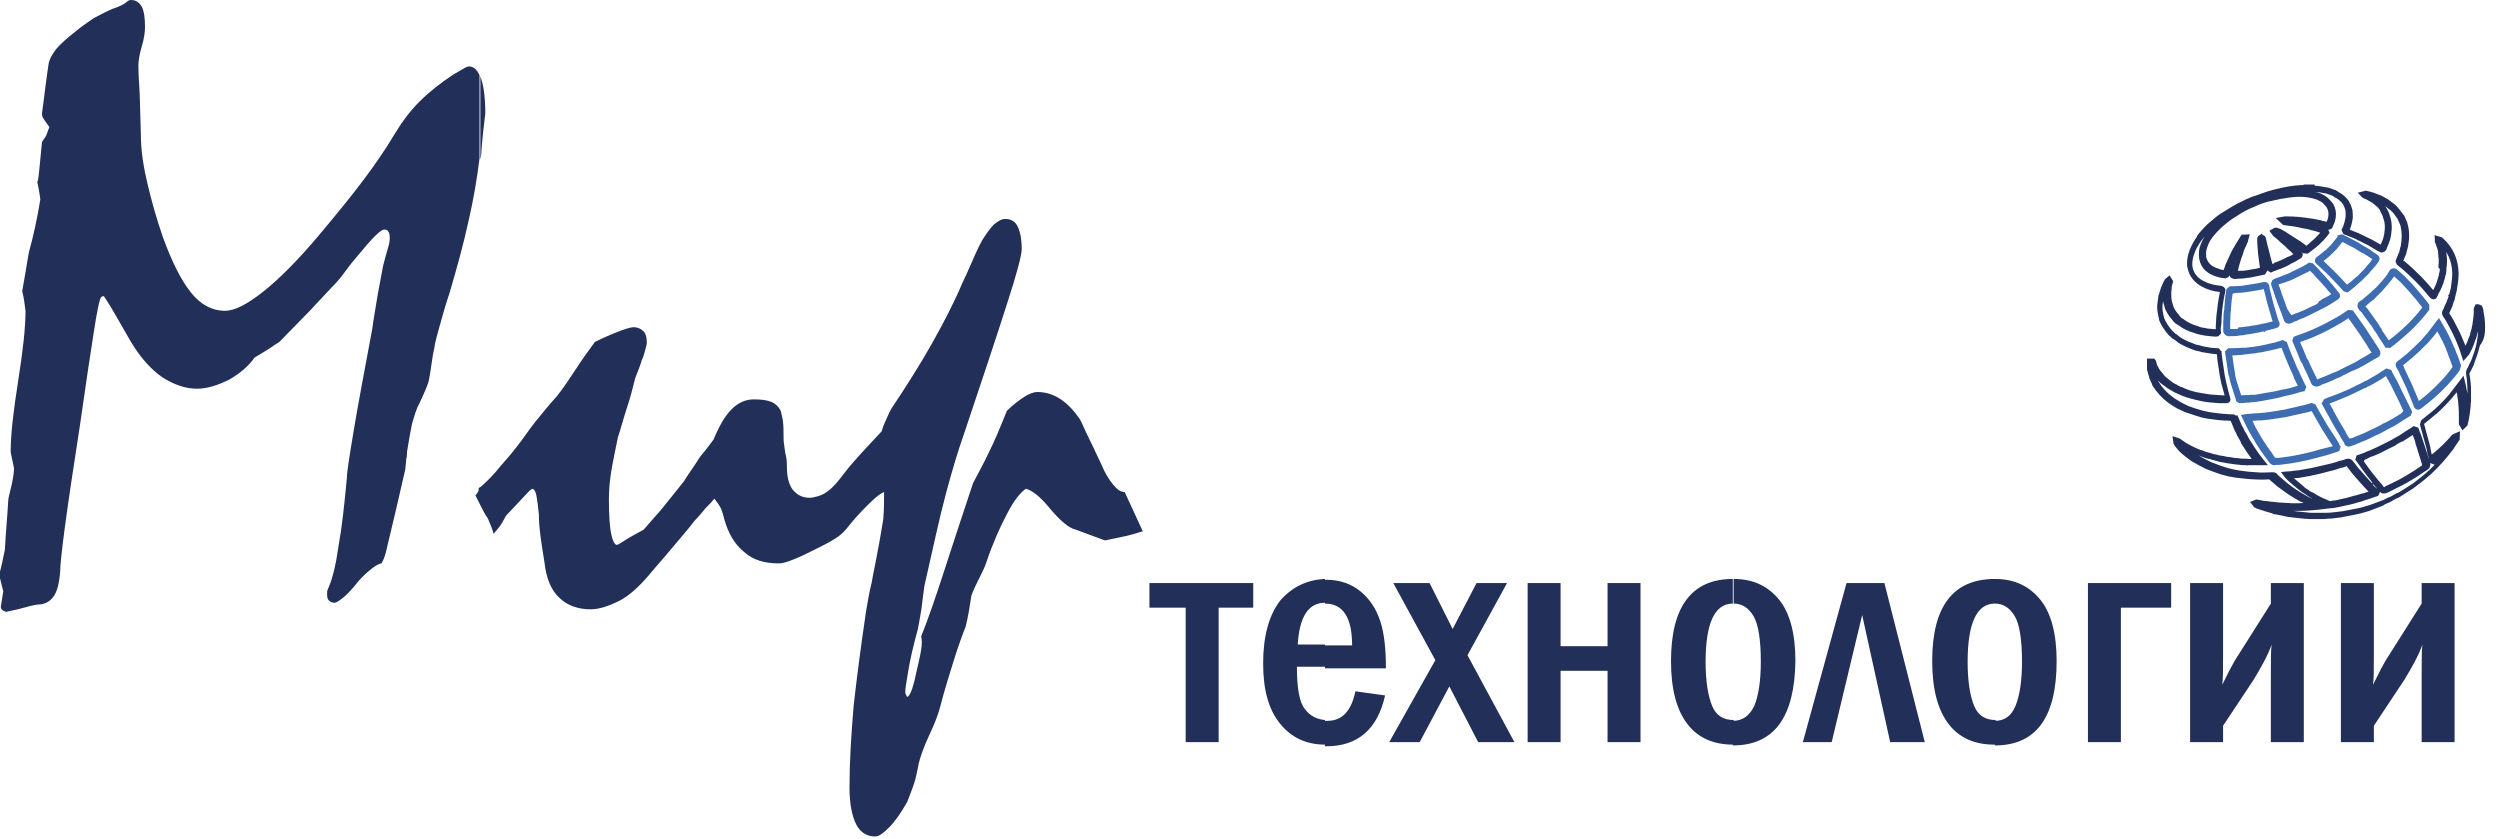 <svg width="149" height="50" viewBox="0 0 149 50" fill="none" xmlns="http://www.w3.org/2000/svg">
<g clip-path="url(#clip0)">
<path d="M118.892 44.428V42.962C119.481 42.962 119.874 42.669 120.119 42.082C120.365 41.496 120.512 40.616 120.512 39.443C120.512 38.123 120.365 37.194 120.07 36.706C119.776 36.217 119.383 35.973 118.892 35.973V34.506C120.021 34.506 120.905 34.897 121.593 35.728C122.231 36.51 122.575 37.732 122.575 39.394C122.575 42.766 121.347 44.428 118.892 44.428ZM129.401 34.751V36.217H126.405V44.233H124.441V34.751H129.401ZM132.495 43.255V44.233H130.53V34.751H132.495V38.856C132.495 39.883 132.495 40.518 132.446 40.811C132.74 40.225 133.035 39.589 133.428 39.003L135.343 35.973V34.751H137.307V44.233H135.343V40.371C135.343 39.345 135.343 38.661 135.392 38.416C135.147 39.101 134.754 39.785 134.312 40.518L132.495 43.255ZM141.482 43.255V44.233H139.517V34.751H141.482V38.856C141.482 39.883 141.482 40.518 141.433 40.811C141.727 40.225 142.022 39.589 142.415 39.003L144.33 35.973V34.751H146.294V44.233H144.33V40.371C144.33 39.345 144.33 38.661 144.379 38.416C144.134 39.101 143.741 39.785 143.299 40.518L141.482 43.255ZM118.892 34.506V35.973C117.811 35.973 117.271 37.146 117.271 39.443C117.271 40.616 117.418 41.496 117.664 42.082C117.909 42.669 118.351 42.913 118.941 42.913V44.379H118.842C117.713 44.379 116.78 43.988 116.141 43.157C115.503 42.327 115.159 41.105 115.159 39.394C115.159 36.168 116.387 34.506 118.892 34.506ZM103.275 44.428V42.962C103.864 42.962 104.257 42.669 104.552 42.082C104.797 41.496 104.945 40.616 104.945 39.443C104.945 38.123 104.797 37.194 104.503 36.706C104.208 36.217 103.815 35.973 103.324 35.973V34.506C104.453 34.506 105.337 34.897 106.025 35.728C106.663 36.51 107.007 37.732 107.007 39.394C106.958 42.766 105.73 44.428 103.275 44.428ZM107.449 44.233L110.052 34.751H112.311L114.717 44.233H112.655L110.985 36.657L109.168 44.233H107.449ZM103.275 34.506V35.973C102.194 35.973 101.654 37.146 101.654 39.443C101.654 40.616 101.802 41.496 102.047 42.082C102.293 42.669 102.735 42.913 103.324 42.913V44.379H103.275C102.145 44.379 101.212 43.988 100.574 43.157C99.935 42.327 99.592 41.105 99.592 39.394C99.592 36.168 100.819 34.506 103.275 34.506ZM78.966 44.428V42.962H79.113C79.997 42.962 80.537 42.375 80.783 41.202L82.551 41.447C82.109 43.451 80.93 44.477 79.064 44.477H78.966V44.428ZM78.966 39.785V38.465H80.586C80.586 36.803 80.046 35.973 78.966 35.973V34.555H79.064C79.85 34.555 80.537 34.8 81.078 35.239C81.618 35.679 82.011 36.266 82.256 36.999C82.502 37.732 82.6 38.661 82.6 39.834H78.966V39.785ZM83.042 34.751H85.203L86.578 37.488L88.002 34.751H89.819L87.462 39.052L90.261 44.233H88.1L86.381 40.909L84.613 44.233H82.796L85.546 39.345L83.042 34.751ZM91.047 44.233V34.751H93.011V38.514H95.81V34.751H97.775V44.233H95.81V39.98H93.011V44.233H91.047ZM28.629 4.545C28.629 4.594 28.678 4.643 28.678 4.692C28.825 5.132 28.924 5.816 28.924 6.745C28.825 7.576 28.727 8.407 28.678 9.238C28.678 9.335 28.629 9.433 28.629 9.531V4.545ZM78.966 34.506V35.924C77.984 35.924 77.444 36.755 77.345 38.416H78.966V39.736H77.296C77.296 41.007 77.443 41.887 77.787 42.278C78.082 42.669 78.475 42.864 78.966 42.913V44.379C77.836 44.379 76.952 43.939 76.314 43.157C75.626 42.327 75.283 41.154 75.283 39.541C75.283 37.928 75.626 36.657 76.314 35.777C77.001 34.995 77.885 34.555 78.966 34.506ZM28.629 30.108V29.032C28.924 28.788 29.218 28.495 29.562 28.104C29.906 27.664 30.348 27.224 30.79 26.637C31.183 26.149 31.526 25.611 31.919 25.122C32.312 24.633 32.754 24.096 33.196 23.607C33.589 23.118 33.933 22.581 34.326 21.994C34.669 21.456 35.062 20.919 35.455 20.381C36.143 20.039 36.634 19.844 37.027 19.697C37.419 19.55 37.665 19.502 37.763 19.502C38.009 19.502 38.205 19.599 38.353 19.746C38.5 19.892 38.549 20.137 38.549 20.43C38.549 20.528 38.5 20.674 38.451 20.87C38.402 21.066 38.353 21.261 38.254 21.456C38.156 21.799 38.009 22.141 37.861 22.532C37.714 23.118 37.567 23.705 37.37 24.291C37.174 24.878 37.027 25.464 36.83 26.051C36.683 26.784 36.535 27.468 36.437 28.055C36.339 28.641 36.29 29.228 36.29 29.765C36.29 30.694 36.339 31.427 36.437 31.867C36.535 32.307 36.683 32.551 36.83 32.454C37.027 32.356 37.223 32.209 37.469 32.063C37.714 31.916 38.009 31.769 38.353 31.574C38.647 31.232 38.991 30.841 39.384 30.401C39.777 29.912 40.219 29.374 40.759 28.69C41.054 28.201 41.397 27.762 41.692 27.273C41.79 27.126 41.938 26.98 42.085 26.784C42.232 26.588 42.38 26.393 42.527 26.198C42.871 25.367 43.214 24.78 43.607 24.389C44 23.998 44.442 23.802 44.933 23.802C45.375 23.802 45.719 23.851 45.965 23.949C46.21 24.047 46.407 24.242 46.505 24.438C46.554 24.536 46.603 24.78 46.652 25.024C46.701 25.318 46.701 25.709 46.701 26.149C46.701 26.344 46.75 26.588 46.799 26.98C46.898 27.322 46.898 27.615 46.898 27.762C46.898 28.397 46.996 28.837 47.241 29.179C47.487 29.472 47.782 29.668 48.273 29.668C48.42 29.668 48.567 29.619 48.764 29.57C49.599 29.326 50.09 28.446 50.63 27.81C51.17 27.175 51.809 26.491 52.545 25.709C52.594 25.562 52.643 25.367 52.742 25.171C52.84 24.976 52.938 24.682 53.134 24.34C54.018 23.02 54.853 21.701 55.541 20.479C56.228 19.257 56.867 18.035 57.358 16.862C57.505 16.569 57.653 16.227 57.849 15.787C58.045 15.347 58.242 14.858 58.536 14.321C58.782 13.93 59.028 13.588 59.224 13.392C59.469 13.197 59.666 13.05 59.911 13.05C60.255 13.05 60.501 13.197 60.648 13.49C60.795 13.783 60.894 14.223 60.894 14.858C60.894 15.2 60.599 16.325 60.01 18.133C59.42 19.99 58.536 22.63 57.407 26.002C57.112 26.833 56.769 27.957 56.376 29.423C55.983 30.89 55.59 32.747 55.099 34.897C55.05 35.239 55.001 35.582 54.952 36.022C54.902 36.461 54.804 36.95 54.706 37.488C54.411 38.563 54.215 39.443 54.117 40.078C54.018 40.714 53.92 41.154 53.969 41.349L54.068 41.544C54.166 41.496 54.264 41.349 54.362 41.056C54.46 40.763 54.559 40.371 54.657 39.883C54.755 39.443 54.853 39.052 54.902 38.71C54.952 38.416 54.952 38.123 54.902 37.928C55.295 36.95 55.737 35.679 56.228 34.164C56.719 32.649 57.309 30.841 57.996 28.788C58.242 28.299 58.586 27.713 58.929 26.98C59.273 26.295 59.617 25.464 60.01 24.487C60.403 24.096 60.746 23.851 61.041 23.656C61.336 23.46 61.63 23.363 61.827 23.363C62.318 23.363 62.76 23.509 63.153 23.754C63.546 23.998 63.938 24.389 64.282 24.878C64.38 24.976 64.528 25.318 64.724 25.758C64.97 26.246 65.264 26.882 65.657 27.713C65.854 28.201 66.099 28.592 66.345 28.886C66.59 29.179 66.787 29.326 67.032 29.326L68.113 31.672C68.014 31.672 67.818 31.769 67.425 31.867C67.081 31.965 66.541 32.063 65.854 32.209L64.135 31.574C63.693 31.476 63.202 31.036 62.612 30.352C62.023 29.619 61.532 29.228 61.139 29.13C60.795 29.374 60.403 29.863 60.01 30.645C59.617 31.378 59.175 32.356 58.782 33.529C58.684 33.822 58.536 34.115 58.389 34.409C58.242 34.702 58.045 35.093 57.898 35.484C57.8 36.119 57.702 36.755 57.554 37.341C57.358 37.83 57.112 38.514 56.867 39.296C56.621 40.078 56.327 41.007 56.032 42.131C55.934 42.522 55.737 43.06 55.393 43.793C55.05 44.526 54.853 45.112 54.755 45.503C54.706 45.748 54.657 46.041 54.559 46.432C54.46 46.823 54.264 47.263 54.068 47.801C53.675 48.485 53.331 48.974 52.987 49.316C52.643 49.658 52.398 49.853 52.152 49.853C51.661 49.853 51.268 49.609 51.023 49.12C50.777 48.632 50.63 47.898 50.63 46.921C50.63 45.455 50.728 43.842 50.875 42.082C51.072 40.323 51.317 38.465 51.612 36.461C51.71 35.875 51.809 35.288 51.956 34.702C52.054 34.115 52.201 33.48 52.3 32.893C52.447 32.16 52.545 31.525 52.643 30.938C52.692 30.352 52.692 29.814 52.692 29.326C52.545 29.374 52.251 29.57 51.858 29.961C49.746 32.014 51.023 31.574 47.88 33.089C47.241 33.382 46.75 33.578 46.407 33.578C45.572 33.578 44.884 33.382 44.344 32.893C43.804 32.454 43.411 31.818 43.165 30.938C43.116 30.743 43.067 30.547 42.969 30.303C42.871 30.108 42.723 29.912 42.576 29.716C42.429 29.912 42.232 30.108 42.036 30.303C41.839 30.547 41.643 30.792 41.397 31.036C40.955 31.623 40.464 32.16 40.022 32.698C39.58 33.236 39.089 33.773 38.647 34.311C38.058 34.995 37.469 35.533 36.879 35.826C36.29 36.119 35.701 36.315 35.21 36.315C34.424 36.315 33.785 36.07 33.343 35.63C32.852 35.191 32.558 34.458 32.459 33.578C32.312 32.698 32.214 32.014 32.165 31.525C32.116 31.036 32.116 30.743 32.116 30.645C32.067 30.156 32.017 29.765 31.968 29.521C31.919 29.277 31.821 29.13 31.723 29.13L31.576 29.228L30.151 30.743C30.102 30.841 30.004 31.036 29.906 31.183C29.808 31.378 29.611 31.574 29.415 31.818C29.366 31.574 29.218 31.232 29.071 30.89C28.924 30.694 28.776 30.401 28.629 30.108ZM70.666 44.233V36.217H68.506V34.751H74.693V36.217H72.631V44.233H70.666ZM2.405 11.877C2.356 11.535 2.306 11.193 2.208 10.802C2.208 10.948 2.257 10.85 2.306 10.459C2.356 10.068 2.405 9.384 2.503 8.456C2.65 8.26 2.748 8.113 2.798 7.967C2.847 7.82 2.896 7.674 2.945 7.576C2.798 7.38 2.699 7.234 2.601 7.087C2.503 6.94 2.503 6.843 2.503 6.745C2.65 5.718 2.748 4.741 2.896 3.812C2.945 3.519 3.092 3.275 3.338 2.933C3.632 2.59 4.025 2.248 4.467 1.906C4.86 1.564 5.253 1.32 5.597 1.075C5.99 0.88 6.333 0.684 6.677 0.538C7.119 0.391 7.414 0.244 7.512 0.147C7.61 0.049 7.708 0 7.807 0C8.101 0 8.298 0.147 8.445 0.391C8.592 0.684 8.642 1.075 8.642 1.613C8.642 1.906 8.592 2.297 8.445 2.786C8.298 3.275 8.249 3.666 8.249 3.91C8.249 4.008 8.249 4.399 8.298 5.083C8.347 5.767 8.347 6.745 8.396 8.016C8.396 8.944 8.543 9.922 8.789 10.948C9.034 11.975 9.329 13.05 9.722 14.174C10.262 15.64 10.802 16.715 11.392 17.449C11.981 18.182 12.668 18.524 13.405 18.524C13.994 18.524 14.731 18.133 15.664 17.4C16.597 16.667 17.727 15.543 19.004 14.027C19.986 12.854 20.87 11.779 21.606 10.802C22.343 9.824 22.981 8.895 23.473 8.065C23.915 7.331 24.406 6.647 24.995 6.061C25.584 5.474 26.272 4.936 27.008 4.448C27.254 4.301 27.45 4.203 27.598 4.106C27.745 4.008 27.892 3.959 27.941 3.959C28.236 3.959 28.433 4.154 28.58 4.497V9.433C28.433 10.606 28.236 11.828 27.941 13.099C27.647 14.467 27.254 15.885 26.812 17.4C26.566 18.133 26.37 18.817 26.223 19.355C26.075 19.892 25.928 20.381 25.879 20.772C25.83 20.968 25.781 21.261 25.732 21.603C25.682 21.945 25.633 22.336 25.535 22.776C25.388 23.216 25.191 23.607 24.995 24.047C24.798 24.389 24.7 24.78 24.553 25.269C24.455 25.758 24.357 26.295 24.258 26.931C24.258 27.028 24.258 27.224 24.209 27.37C24.209 27.566 24.16 27.762 24.16 27.957C23.767 29.668 23.374 31.378 22.981 32.991C22.932 33.138 22.883 33.333 22.736 33.578C22.49 33.627 22.294 33.773 21.999 34.018C21.705 34.262 21.41 34.555 21.115 34.946C20.821 35.288 20.575 35.533 20.379 35.679C20.182 35.826 20.035 35.924 19.937 35.924C19.789 35.924 19.691 35.875 19.593 35.777C19.495 35.679 19.495 35.533 19.495 35.337C19.495 35.191 19.544 35.093 19.593 34.995C19.838 34.409 20.035 33.578 20.182 32.502C20.379 31.427 20.526 30.059 20.673 28.495C20.673 28.152 20.821 27.224 21.066 25.758C21.312 24.242 21.705 22.19 22.196 19.55C22.245 19.11 22.343 18.622 22.441 17.986C22.539 17.351 22.687 16.667 22.834 15.836C22.932 15.445 23.03 15.103 23.129 14.761C23.227 14.467 23.227 14.272 23.227 14.125C23.227 13.93 23.178 13.832 23.129 13.783C23.08 13.685 22.981 13.685 22.883 13.685C22.785 13.685 22.588 13.832 22.343 14.076C22.097 14.321 21.754 14.712 21.312 15.249C21.066 15.543 20.821 15.836 20.575 16.178C20.329 16.52 20.084 16.813 19.789 17.107C19.347 17.595 18.905 18.035 18.512 18.475L16.646 20.381C16.499 20.479 16.253 20.626 16.057 20.772C15.812 20.919 15.517 21.114 15.173 21.31C14.829 21.799 14.338 22.238 13.651 22.63C12.963 22.972 12.325 23.167 11.735 23.167C11.048 23.167 10.36 22.923 9.673 22.483C9.034 22.043 8.396 21.359 7.807 20.381C7.561 19.941 7.266 19.453 7.021 19.013C6.775 18.573 6.481 18.084 6.186 17.644L6.039 17.693C5.941 17.791 5.793 18.475 5.597 19.746C5.4 21.017 5.106 22.923 4.762 25.367C4.369 27.908 4.074 29.863 3.878 31.329C3.682 32.796 3.583 33.724 3.583 34.115C3.534 34.702 3.436 35.142 3.24 35.484C3.043 35.777 2.798 35.973 2.405 36.022C2.208 36.022 1.963 36.07 1.619 36.168C1.275 36.266 0.882 36.364 0.391 36.461C0.293 36.461 0.244 36.413 0.146 36.364C0.097 36.315 0.047 36.266 0.047 36.168L0.195 35.239L-0.051 34.262C0.097 33.724 0.195 33.236 0.293 32.747C0.342 31.72 0.44 30.792 0.489 29.863C0.489 29.668 0.588 29.374 0.686 28.934C0.784 28.495 0.833 28.152 0.833 27.957C0.833 27.859 0.784 27.664 0.735 27.419C0.686 27.175 0.637 27.028 0.637 26.882C0.637 25.953 0.784 24.585 1.079 22.727C1.373 20.87 1.521 19.502 1.521 18.524C1.472 18.133 1.422 17.742 1.324 17.351C1.422 16.764 1.57 15.982 1.717 15.054C1.963 14.174 2.208 13.099 2.405 11.877ZM28.629 29.032V30.108L28.334 29.521C28.383 29.472 28.433 29.423 28.482 29.326C28.531 29.277 28.531 29.179 28.531 29.081L28.629 29.032Z" fill="#223059"/>
<g clip-path="url(#clip1)">
<path d="M133.558 24.032C133.657 24.015 133.772 24.015 133.888 23.999H133.937H133.97H133.986C134.069 23.999 134.151 23.983 134.217 23.967H134.332L134.464 23.951C134.711 23.918 134.974 23.869 135.221 23.821C135.518 23.772 135.814 23.707 136.11 23.626L136.16 23.61H136.176L136.226 23.594C136.489 23.545 136.736 23.481 136.999 23.399C137.082 23.367 137.164 23.351 137.23 23.335L137.345 23.319L137.394 23.221L137.46 23.059L137.411 22.978C137.312 22.767 137.213 22.573 137.115 22.362C137.065 22.216 136.999 22.07 136.917 21.941C136.802 21.649 136.67 21.374 136.555 21.082C136.472 20.871 136.39 20.677 136.324 20.466L136.291 20.385L136.226 20.352L136.061 20.271L135.979 20.288C135.847 20.336 135.699 20.369 135.567 20.417C135.271 20.482 134.974 20.547 134.678 20.612C134.563 20.628 134.431 20.644 134.283 20.677C134.135 20.677 133.986 20.709 133.855 20.725H133.805H133.723H133.608L133.476 20.741H133.41C133.229 20.741 133.048 20.758 132.867 20.758H132.785L132.735 20.823L132.604 20.952L132.62 21.049L132.636 21.147C132.686 21.438 132.719 21.73 132.768 22.038C132.785 22.135 132.785 22.297 132.867 22.476C132.9 22.703 132.966 22.913 133.032 23.108C133.097 23.335 133.18 23.545 133.246 23.772C133.246 23.821 133.262 23.886 133.311 23.934C133.377 23.999 133.46 24.032 133.525 24.015L133.558 24.032ZM133.163 21.973C133.114 21.714 133.081 21.455 133.048 21.179C133.18 21.179 133.311 21.179 133.443 21.163H133.509L133.641 21.147L133.756 21.131L133.838 21.114H133.888H133.904C134.052 21.098 134.184 21.066 134.316 21.066H134.349H134.365C134.48 21.033 134.596 21.017 134.727 21.001H134.744H134.76C135.057 20.936 135.369 20.871 135.666 20.806H135.682C135.781 20.774 135.88 20.741 135.979 20.725C136.044 20.887 136.11 21.066 136.176 21.228C136.291 21.52 136.423 21.811 136.538 22.087C136.604 22.216 136.67 22.362 136.719 22.492V22.508V22.524C136.802 22.686 136.868 22.832 136.95 22.994C136.933 22.994 136.901 23.011 136.884 23.011C136.637 23.092 136.39 23.156 136.143 23.205H136.127H136.11L136.077 23.221H136.028H136.011C135.732 23.302 135.435 23.351 135.139 23.399C134.892 23.448 134.645 23.481 134.398 23.529H134.332H134.2H134.184H134.168H134.151C134.085 23.545 134.019 23.545 133.97 23.545H133.937H133.921H133.904H133.855H133.822C133.74 23.545 133.657 23.562 133.575 23.562C133.509 23.351 133.443 23.156 133.377 22.946C133.311 22.735 133.246 22.541 133.213 22.346V22.314L133.229 22.33C133.196 22.265 133.196 22.135 133.163 21.973Z" fill="#3D6CB0"/>
<path d="M132.835 20.044C132.901 20.044 132.95 20.044 133.016 20.028H133.033L133.082 20.044L133.131 20.028H133.148H133.197C133.263 20.028 133.362 20.028 133.461 19.996C133.625 19.996 133.773 19.963 133.922 19.931C134.07 19.915 134.201 19.898 134.35 19.866C134.531 19.834 134.712 19.801 134.876 19.753H134.893L134.975 19.785L135.025 19.72C135.239 19.672 135.436 19.607 135.601 19.574L135.766 19.509C135.831 19.461 135.881 19.363 135.864 19.299C135.864 19.234 135.848 19.185 135.815 19.137C135.798 19.137 135.798 19.072 135.749 18.958C135.7 18.796 135.65 18.634 135.601 18.456C135.568 18.342 135.535 18.229 135.502 18.116C135.42 17.808 135.354 17.516 135.272 17.208L135.255 17.078C135.255 17.03 135.239 16.981 135.206 16.932C135.173 16.868 135.058 16.803 134.975 16.803L134.86 16.819L134.712 16.851C134.63 16.868 134.547 16.884 134.465 16.9C134.185 16.949 133.905 16.981 133.642 17.03L133.477 17.046C133.312 17.046 133.148 17.062 132.983 17.062H132.901L132.835 17.111L132.703 17.224L132.687 17.305C132.637 17.564 132.605 17.84 132.588 18.116V18.197L132.572 18.278V18.294V18.407C132.539 18.537 132.522 18.667 132.522 18.796C132.522 18.861 132.522 18.926 132.522 18.991C132.506 19.072 132.506 19.153 132.506 19.234V19.412V19.59C132.506 19.704 132.489 19.769 132.555 19.882L132.67 19.996L132.835 20.044ZM133.494 17.451L133.691 17.435H133.708C133.987 17.386 134.267 17.354 134.547 17.305C134.646 17.289 134.728 17.273 134.811 17.256H134.827H134.844L134.926 17.224V17.256C135.008 17.564 135.074 17.872 135.156 18.164C135.189 18.278 135.222 18.391 135.255 18.505C135.305 18.667 135.354 18.845 135.403 19.007V19.039L135.42 19.056L135.436 19.104C135.436 19.12 135.436 19.137 135.453 19.153C135.255 19.201 135.074 19.266 134.909 19.282L134.844 19.299H134.811C134.646 19.347 134.481 19.38 134.317 19.396H134.3H134.284C134.169 19.428 134.037 19.445 133.905 19.461H133.889H133.872C133.724 19.493 133.576 19.509 133.444 19.509H133.411L133.378 19.59C133.345 19.607 133.28 19.607 133.197 19.607H133.181H133.164H133.098H133.049H132.967H132.95C132.934 19.607 132.934 19.607 132.917 19.607V19.59V19.412V19.234C132.917 19.153 132.917 19.088 132.934 19.007V18.991V18.974V18.796C132.934 18.683 132.95 18.586 132.967 18.488V18.472V18.456V18.326L132.983 18.245V18.164C133 17.937 133.033 17.71 133.065 17.5C133.23 17.451 133.362 17.451 133.494 17.451Z" fill="#3D6CB0"/>
<path d="M141.05 21.682C141.198 21.601 141.346 21.503 141.511 21.406L141.61 21.358C141.659 21.325 141.725 21.309 141.791 21.244C141.84 21.195 141.873 21.131 141.873 21.05C141.873 20.92 141.807 20.839 141.774 20.774L141.675 20.628L141.659 20.596C141.626 20.531 141.593 20.482 141.544 20.434C141.494 20.337 141.445 20.256 141.379 20.174C141.033 19.623 140.671 19.105 140.292 18.586L140.243 18.505L140.144 18.489L139.947 18.473L139.881 18.521C139.749 18.602 139.617 18.7 139.486 18.781C139.206 18.959 138.893 19.105 138.58 19.283C138.449 19.348 138.317 19.413 138.185 19.477C138.037 19.542 137.905 19.607 137.757 19.672C137.609 19.737 137.461 19.785 137.313 19.85C137.148 19.915 137 19.964 136.852 20.012L136.703 20.077L136.621 20.272L136.654 20.401C136.786 20.726 136.934 21.033 137.049 21.358C137.082 21.439 137.115 21.552 137.214 21.666C137.28 21.828 137.345 21.974 137.411 22.103C137.51 22.314 137.609 22.508 137.691 22.719L137.757 22.865C137.79 22.913 137.806 22.962 137.889 22.994L138.037 23.043C138.169 23.043 138.218 22.994 138.333 22.962L138.35 22.946L138.366 22.93C138.646 22.832 138.942 22.719 139.222 22.573C139.371 22.524 139.519 22.46 139.667 22.362C139.815 22.298 139.947 22.233 140.095 22.152L140.128 22.136C140.441 22.022 140.753 21.86 141.05 21.682ZM140.819 21.325C140.539 21.503 140.243 21.666 139.93 21.811H139.914L139.881 21.828C139.766 21.892 139.634 21.957 139.502 22.022H139.486L139.469 22.038C139.354 22.103 139.222 22.168 139.074 22.217H139.058C138.778 22.346 138.498 22.46 138.202 22.573L138.169 22.589L138.152 22.606C138.136 22.606 138.119 22.622 138.119 22.622C138.119 22.606 138.103 22.589 138.086 22.573C137.988 22.362 137.889 22.152 137.79 21.957C137.724 21.811 137.642 21.666 137.592 21.52L137.576 21.471L137.543 21.439C137.51 21.406 137.477 21.341 137.444 21.244C137.329 20.936 137.197 20.661 137.082 20.385C137.214 20.337 137.329 20.288 137.461 20.256C137.609 20.191 137.757 20.142 137.905 20.077C138.053 20.012 138.202 19.948 138.333 19.883C138.465 19.818 138.597 19.753 138.728 19.688C139.025 19.526 139.338 19.364 139.65 19.17C139.749 19.105 139.864 19.04 139.963 18.959C140.309 19.445 140.655 19.931 140.967 20.418V20.434L140.984 20.45C141.033 20.515 141.083 20.58 141.099 20.628L141.116 20.661L141.132 20.693L141.231 20.839L141.247 20.871L141.264 20.888C141.297 20.936 141.33 20.985 141.346 21.017C141.313 21.033 141.264 21.05 141.198 21.098C141.132 21.147 140.984 21.228 140.819 21.325Z" fill="#3D6CB0"/>
<path d="M138.102 15.766C138.316 15.96 138.53 16.155 138.728 16.349C139.041 16.657 139.337 16.981 139.634 17.305L139.666 17.354L139.716 17.37L139.913 17.435L139.996 17.37C140.177 17.224 140.374 17.079 140.555 16.9C140.704 16.787 140.819 16.673 140.934 16.544L141 16.479C141.132 16.366 141.247 16.236 141.346 16.106C141.494 15.96 141.609 15.814 141.724 15.652C141.757 15.588 141.807 15.555 141.823 15.425C141.823 15.328 141.774 15.263 141.741 15.231L141.642 15.15C141.56 15.101 141.494 15.053 141.412 15.004L141.329 14.939C141.214 14.842 141.082 14.777 140.967 14.712C140.687 14.534 140.407 14.372 140.111 14.226C139.963 14.145 139.815 14.08 139.666 13.999L139.584 13.967L139.502 13.983L139.387 14.015L139.304 14.032L139.321 14.097C139.238 14.226 139.107 14.372 138.991 14.518L138.975 14.55C138.86 14.664 138.744 14.777 138.629 14.891L138.563 14.939C138.415 15.053 138.284 15.166 138.135 15.28C138.102 15.312 138.069 15.312 138.004 15.393L137.971 15.539C137.971 15.636 138.02 15.685 138.037 15.701L138.102 15.766ZM138.843 15.263L138.909 15.199C139.024 15.085 139.14 14.972 139.255 14.858L139.304 14.81V14.793C139.387 14.68 139.502 14.566 139.601 14.421C139.716 14.469 139.831 14.534 139.946 14.599C140.226 14.729 140.506 14.891 140.77 15.069H140.786H140.802C140.918 15.134 141.016 15.199 141.115 15.263L141.214 15.328C141.28 15.377 141.346 15.409 141.395 15.442C141.296 15.588 141.198 15.717 141.082 15.831L141.066 15.847V15.863C140.967 15.976 140.868 16.09 140.77 16.187L140.704 16.252C140.605 16.366 140.49 16.479 140.358 16.576L140.341 16.592L140.309 16.609C140.193 16.738 140.045 16.852 139.88 16.965C139.601 16.657 139.321 16.366 139.024 16.074C138.843 15.896 138.662 15.733 138.481 15.555C138.613 15.458 138.728 15.361 138.843 15.263Z" fill="#3D6CB0"/>
<path d="M135.683 17.903C135.765 18.13 135.847 18.357 135.946 18.6V18.616L135.963 18.633C135.996 18.73 136.029 18.843 136.078 18.957L136.127 19.103C136.144 19.151 136.177 19.2 136.243 19.248L136.407 19.297C136.539 19.281 136.588 19.248 136.687 19.2L136.704 19.184C136.802 19.151 136.918 19.119 137.016 19.054C137.329 18.941 137.642 18.795 137.938 18.633C138.054 18.568 138.202 18.519 138.35 18.422C138.465 18.39 138.547 18.325 138.613 18.292C138.679 18.26 138.745 18.227 138.811 18.179C138.943 18.098 139.091 18.017 139.222 17.919L139.305 17.871L139.404 17.79C139.436 17.757 139.469 17.692 139.469 17.628C139.453 17.498 139.42 17.482 139.387 17.433L139.288 17.32C139.255 17.255 139.206 17.19 139.14 17.142L139.124 17.109C139.041 17.012 138.959 16.898 138.86 16.801L138.745 16.672C138.646 16.542 138.531 16.412 138.416 16.299L138.35 16.234C138.251 16.104 138.136 15.975 138.004 15.861L137.988 15.845L137.856 15.699L137.79 15.683L137.609 15.65L137.543 15.699C137.461 15.748 137.379 15.812 137.28 15.861L136.391 16.299C136.111 16.396 135.864 16.526 135.617 16.59L135.436 16.688L135.354 16.898L135.386 17.06C135.502 17.32 135.568 17.611 135.683 17.903ZM136.572 16.688L137.494 16.234H137.51C137.56 16.201 137.625 16.169 137.675 16.137L137.691 16.153L137.708 16.169L137.724 16.185C137.84 16.282 137.938 16.396 138.037 16.526L138.103 16.59C138.218 16.704 138.317 16.817 138.416 16.931L138.531 17.06C138.613 17.142 138.696 17.239 138.761 17.336L138.794 17.368L138.811 17.385L138.926 17.514L138.943 17.53C138.827 17.611 138.696 17.676 138.564 17.757H138.547H138.531L138.383 17.838L138.366 17.855L138.35 17.871C138.268 17.936 138.218 17.968 138.185 17.968L138.169 18.049L138.136 18.081C138.037 18.163 137.905 18.211 137.757 18.276C137.477 18.422 137.181 18.552 136.885 18.665H136.868H136.852C136.769 18.714 136.671 18.746 136.555 18.778L136.325 18.422C136.243 18.195 136.16 17.968 136.078 17.741C135.979 17.498 135.913 17.223 135.798 16.947C136.078 16.882 136.325 16.769 136.572 16.688Z" fill="#3D6CB0"/>
<path d="M141.197 17.516L141.181 17.532C141.049 17.645 140.917 17.743 140.786 17.872L140.72 17.905L140.572 18.018C140.539 18.067 140.506 18.132 140.506 18.213V18.245V18.261C140.522 18.375 140.588 18.439 140.621 18.488L140.736 18.602L140.769 18.634L140.786 18.666C141 18.958 141.197 19.234 141.411 19.525C141.461 19.59 141.494 19.704 141.609 19.817L141.625 19.85L141.675 19.931C141.823 20.206 142.004 20.417 142.119 20.628L142.169 20.725H142.284L142.449 20.741L142.514 20.692C142.663 20.579 142.794 20.465 142.942 20.352C143.617 19.801 144.227 19.201 144.753 18.504L144.786 18.456V18.391V18.164L144.753 18.115C144.49 17.759 144.194 17.418 143.897 17.078C143.733 16.884 143.535 16.705 143.387 16.543C143.255 16.397 143.124 16.3 143.025 16.203L142.877 16.073C142.827 16.041 142.778 15.992 142.663 15.992C142.547 15.992 142.465 16.073 142.432 16.106L142.333 16.268L142.3 16.316V16.332C142.103 16.608 141.872 16.867 141.625 17.127C141.477 17.256 141.346 17.386 141.197 17.516ZM141.922 17.402C142.185 17.11 142.432 16.835 142.663 16.511L142.696 16.478L142.712 16.495C142.844 16.624 142.975 16.721 143.058 16.803C143.222 16.997 143.42 17.175 143.568 17.354C143.848 17.662 144.111 17.986 144.358 18.31V18.342C143.864 18.991 143.288 19.558 142.663 20.06C142.564 20.141 142.465 20.206 142.366 20.287C142.251 20.093 142.119 19.931 142.021 19.768L142.004 19.752L141.955 19.671L141.938 19.59L141.922 19.574C141.872 19.542 141.839 19.444 141.757 19.315C141.543 19.023 141.346 18.731 141.131 18.439L141.082 18.375L141.049 18.342L141.033 18.326C141.016 18.294 140.983 18.277 140.967 18.261C141 18.245 141.033 18.229 141.066 18.18C141.181 18.067 141.313 17.97 141.461 17.856L141.494 17.84C141.625 17.678 141.774 17.548 141.922 17.402Z" fill="#3D6CB0"/>
<path d="M146.599 22.02L146.615 21.988L146.681 21.809L146.665 21.745C146.582 21.518 146.517 21.242 146.385 20.999C146.352 20.869 146.303 20.756 146.237 20.626C146.039 20.14 145.792 19.686 145.529 19.233L145.364 18.957L145.167 19.2C145.035 19.378 144.92 19.541 144.788 19.703L144.706 19.816C144.607 19.913 144.524 20.027 144.426 20.14L144.277 20.302C144.195 20.383 144.113 20.464 144.014 20.562L143.849 20.724C143.751 20.821 143.652 20.902 143.553 20.999L143.421 21.113C143.29 21.21 143.174 21.323 143.043 21.421L143.01 21.437L142.993 21.453L142.977 21.469L142.878 21.534C142.845 21.566 142.779 21.648 142.779 21.745C142.796 21.874 142.829 21.907 142.862 21.972L142.927 22.069L142.944 22.101C143.158 22.587 143.405 23.041 143.586 23.527C143.685 23.771 143.784 23.998 143.866 24.224L143.915 24.322C143.948 24.354 144.031 24.419 144.113 24.419C144.245 24.403 144.261 24.37 144.31 24.338C144.557 24.143 144.788 23.965 145.035 23.754C145.611 23.252 146.154 22.685 146.615 22.053L146.599 22.02ZM144.722 23.447C144.541 23.609 144.36 23.754 144.162 23.9C144.096 23.722 144.014 23.544 143.948 23.382C143.751 22.879 143.504 22.409 143.29 21.939L143.273 21.874L143.224 21.777L143.24 21.761L143.257 21.745L143.273 21.729C143.405 21.615 143.537 21.518 143.668 21.404L143.8 21.291C143.899 21.194 144.014 21.113 144.113 21.015L144.277 20.853C144.36 20.772 144.459 20.675 144.541 20.594L144.706 20.432C144.804 20.319 144.903 20.221 144.985 20.108L145.084 19.994C145.15 19.913 145.199 19.832 145.265 19.751C145.463 20.108 145.644 20.448 145.792 20.821V20.837V20.853C145.842 20.951 145.891 21.064 145.924 21.177V21.194V21.21C146.023 21.404 146.088 21.631 146.171 21.858V21.874C145.792 22.425 145.282 22.944 144.722 23.447Z" fill="#3D6CB0"/>
<path d="M148.112 19.493C148.112 19.185 148.079 18.877 148.014 18.569V18.504V18.488L147.997 18.423L147.964 18.31L147.948 18.293C147.948 18.277 147.931 18.229 147.882 18.196L147.701 18.131H147.651L147.536 18.148L147.487 18.261L147.437 18.374V18.407V18.455V18.488V18.537V18.601C147.437 18.731 147.421 18.844 147.404 18.974C147.372 19.152 147.372 19.314 147.339 19.428C147.306 19.574 147.289 19.687 147.256 19.768L147.24 19.784V19.817C147.223 19.947 147.174 20.076 147.108 20.206V20.222C147.059 20.352 147.009 20.481 146.943 20.611C146.795 20.238 146.647 19.882 146.45 19.509C146.301 19.233 146.17 18.942 145.972 18.666L145.989 18.634C146.054 18.488 146.12 18.342 146.186 18.196V18.18V18.164C146.219 18.05 146.252 17.953 146.301 17.856V17.84V17.823L146.318 17.759V17.742C146.351 17.58 146.4 17.434 146.433 17.272V17.256V17.24C146.482 16.948 146.532 16.656 146.532 16.349V16.267C146.515 15.457 146.203 14.744 145.593 14.193L145.528 14.144L145.478 14.128L145.1 14.015L145.116 14.306V14.436L145.132 14.468C145.165 14.533 145.198 14.582 145.198 14.63V14.663L145.215 14.679L145.231 14.711V14.728C145.281 14.841 145.314 14.971 145.314 15.101V15.117V15.133L145.33 15.263V15.295V15.311V15.327L145.347 15.425V15.506V15.522V15.635C145.347 15.716 145.33 15.814 145.33 15.911V15.943L145.412 16.024V16.041C145.412 16.154 145.396 16.235 145.363 16.316V16.332V16.349C145.297 16.64 145.215 16.899 145.083 17.159C145.067 17.207 145.034 17.256 145.017 17.288C144.787 17.013 144.556 16.754 144.309 16.494C143.996 16.186 143.667 15.862 143.305 15.57L143.239 15.538C143.305 15.392 143.354 15.246 143.42 15.101V15.084V15.068C143.453 14.938 143.486 14.825 143.519 14.695C143.552 14.485 143.585 14.258 143.585 14.047C143.585 13.852 143.568 13.658 143.519 13.463L143.47 13.269V13.253C143.404 13.123 143.354 12.977 143.289 12.848L143.272 12.831L143.256 12.815C143.107 12.621 142.959 12.394 142.745 12.199C142.597 12.086 142.449 11.972 142.317 11.875L142.301 11.859H142.284C142.153 11.778 142.021 11.713 141.873 11.632H141.856H141.84C141.708 11.584 141.576 11.519 141.428 11.47H141.395L141.329 11.438H141.313C141.214 11.421 141.132 11.389 141.05 11.373L141 11.357L140.967 11.373L140.523 11.486L140.77 11.745C140.835 11.81 140.918 11.843 140.967 11.859L141.05 11.891L141.247 12.005C141.346 12.053 141.445 12.118 141.51 12.183L141.642 12.297C141.741 12.378 141.823 12.475 141.873 12.588V12.604V12.621C141.939 12.718 141.988 12.815 142.021 12.912V12.929V12.945C142.103 13.139 142.136 13.318 142.136 13.528C142.136 13.609 142.136 13.69 142.12 13.771C142.103 14.047 142.021 14.306 141.889 14.566V14.582C141.725 14.485 141.56 14.387 141.379 14.29C141.099 14.161 140.819 14.015 140.539 13.885C140.374 13.82 140.21 13.755 140.045 13.69C140.144 13.463 140.193 13.22 140.226 12.993V12.977V12.961C140.226 12.831 140.226 12.702 140.21 12.572V12.556V12.54C140.144 12.297 140.062 12.037 139.864 11.827C139.732 11.681 139.584 11.551 139.387 11.454L139.222 11.34L139.189 11.324H139.173L139.14 11.308H139.123C138.992 11.259 138.86 11.211 138.745 11.178H138.728H138.712C138.465 11.13 138.218 11.081 137.954 11.065V11H137.888H137.312L137.263 11.032H137.23H137.181H137.115C136.588 11.065 136.077 11.162 135.567 11.292C135.435 11.324 135.287 11.373 135.156 11.405C134.859 11.502 134.579 11.616 134.283 11.713H134.266H134.25C134.118 11.778 133.987 11.827 133.838 11.891H133.822L133.806 11.908C133.69 11.972 133.559 12.037 133.41 12.102C133.098 12.264 132.801 12.459 132.505 12.637L132.324 12.75C132.225 12.815 132.143 12.88 132.06 12.945C131.764 13.188 131.468 13.431 131.221 13.723C131.122 13.836 131.023 13.95 130.941 14.063V14.079V14.096C130.776 14.339 130.612 14.614 130.496 14.922C130.414 15.165 130.348 15.408 130.348 15.684C130.348 15.781 130.348 15.878 130.381 15.976C130.48 16.494 130.826 16.867 131.254 17.094C131.583 17.272 131.945 17.369 132.307 17.402C132.209 17.888 132.143 18.374 132.093 18.877C132.077 19.087 132.077 19.266 132.06 19.444V19.46V19.477V19.622C131.929 19.622 131.797 19.606 131.698 19.59H131.682H131.665H131.616L131.534 19.574L131.451 19.558L131.418 19.541H131.402H131.352C131.221 19.525 131.122 19.493 131.04 19.46L131.023 19.444H131.007C130.694 19.363 130.398 19.217 130.134 19.023L130.118 19.006L130.085 18.99C130.019 18.958 129.969 18.925 129.92 18.844L129.904 18.812L129.887 18.796C129.706 18.601 129.558 18.391 129.492 18.131V18.115C129.426 17.953 129.41 17.775 129.41 17.596V17.434V17.418V17.369L129.426 17.288V17.256C129.426 17.11 129.459 16.981 129.492 16.867L129.525 16.77L129.476 16.689L129.311 16.413L129.13 16.559L129.031 16.64L129.015 16.673C128.916 16.835 128.866 17.013 128.784 17.159V17.175V17.191C128.735 17.337 128.685 17.499 128.636 17.645V17.661V17.677C128.619 17.84 128.587 18.002 128.57 18.18V18.326C128.57 18.585 128.636 18.828 128.685 19.055V19.071V19.087C128.817 19.412 129.015 19.703 129.245 19.963L129.262 19.979L129.278 19.995L129.426 20.125L129.459 20.173L129.509 20.19C129.591 20.222 129.69 20.319 129.838 20.433L129.92 20.481C130.233 20.66 130.546 20.789 130.875 20.903H130.891H130.908C131.023 20.919 131.155 20.968 131.287 21H131.303H131.32C131.484 21.032 131.649 21.049 131.813 21.081C131.912 21.097 132.027 21.097 132.126 21.113C132.143 21.227 132.143 21.357 132.159 21.47C132.192 21.648 132.209 21.827 132.241 22.005C132.258 22.118 132.274 22.232 132.291 22.345C132.324 22.507 132.357 22.686 132.39 22.848C132.456 23.091 132.521 23.318 132.587 23.561H132.538C132.439 23.561 132.34 23.561 132.241 23.545H132.225H132.209C131.912 23.528 131.632 23.512 131.352 23.447H131.336H131.32H131.27L131.237 23.431H131.221C131.138 23.415 131.056 23.399 130.974 23.383H130.957H130.941C130.628 23.302 130.315 23.22 130.052 23.075H130.035H130.019C129.904 23.026 129.788 22.977 129.69 22.896H129.673H129.657C129.541 22.831 129.443 22.767 129.344 22.686L129.229 22.588C129.113 22.507 128.998 22.41 128.916 22.28L128.817 22.167C128.751 22.086 128.685 22.005 128.636 21.891V21.875L128.619 21.859C128.554 21.778 128.537 21.648 128.488 21.486L128.389 21.373H128.241H127.961V21.584V21.972V22.005V22.021C128.01 22.183 128.043 22.345 128.093 22.491V22.507V22.523C128.159 22.653 128.208 22.799 128.274 22.929V22.945V22.961C128.537 23.383 128.866 23.739 129.262 24.031C129.443 24.16 129.64 24.274 129.805 24.371H129.821C129.953 24.436 130.068 24.485 130.2 24.549L130.233 24.566H130.249C130.562 24.679 130.875 24.776 131.188 24.874C131.32 24.906 131.451 24.938 131.583 24.955C131.929 25.003 132.291 25.052 132.653 25.068C132.752 25.068 132.851 25.068 132.949 25.084C133.015 25.23 133.065 25.376 133.131 25.522L133.18 25.635V25.651C133.246 25.749 133.295 25.846 133.328 25.943V25.959L133.345 25.976C133.427 26.105 133.493 26.235 133.559 26.365V26.381V26.397C133.756 26.721 133.97 27.045 134.201 27.353H134.085C134.02 27.353 133.954 27.353 133.888 27.337H133.855H133.806C133.641 27.337 133.509 27.337 133.394 27.305H133.377H133.361C133.246 27.305 133.114 27.288 132.982 27.256C132.818 27.24 132.67 27.224 132.521 27.175H132.505H132.488C132.357 27.159 132.225 27.143 132.126 27.094H132.11H132.093C131.962 27.078 131.846 27.045 131.748 26.997H131.731H131.715L131.665 26.981C131.517 26.948 131.369 26.899 131.237 26.835H131.221H131.204C130.924 26.737 130.661 26.608 130.398 26.462C130.249 26.381 130.101 26.267 129.937 26.154L129.904 26.138L129.871 26.122L129.476 25.992L129.525 26.316L129.541 26.446L129.558 26.478C129.657 26.64 129.772 26.754 129.871 26.883C130.101 27.11 130.365 27.305 130.612 27.483C130.891 27.645 131.188 27.807 131.484 27.953C131.78 28.067 132.077 28.18 132.373 28.277C132.521 28.31 132.67 28.358 132.818 28.391C132.966 28.423 133.114 28.439 133.262 28.472H133.279C133.608 28.504 133.937 28.553 134.283 28.569C134.431 28.569 134.563 28.585 134.711 28.585C134.892 28.585 135.057 28.585 135.238 28.569L135.254 28.585L135.353 28.666C135.485 28.78 135.617 28.893 135.748 29.006L135.798 29.039C135.946 29.152 136.094 29.25 136.242 29.363C136.538 29.574 136.851 29.752 137.131 29.914H137.148H137.164C137.213 29.93 137.246 29.963 137.296 29.979C137.148 29.979 137.016 29.995 136.868 29.995C136.703 29.995 136.538 29.995 136.374 29.979H136.308L136.127 29.963C135.929 29.963 135.748 29.947 135.534 29.914C135.386 29.898 135.254 29.898 135.123 29.866H135.106H135.09C134.958 29.866 134.826 29.833 134.678 29.801H134.662L134.481 29.768L134.431 29.784L134.102 29.914L134.266 30.125L134.349 30.238L134.398 30.255L134.481 30.303H134.497L134.579 30.335C134.727 30.384 134.876 30.433 135.024 30.481C135.156 30.514 135.287 30.562 135.419 30.595L135.551 30.66L135.567 30.643C135.831 30.692 136.077 30.741 136.341 30.805L136.44 30.822H136.489C136.571 30.838 136.67 30.838 136.753 30.854C136.917 30.87 137.082 30.887 137.23 30.903H137.263L137.345 30.919C137.444 30.919 137.543 30.919 137.642 30.935C137.823 30.935 138.02 30.935 138.218 30.935H138.284H138.349H138.531C138.679 30.919 138.827 30.903 138.975 30.903C139.057 30.887 139.156 30.887 139.239 30.87L139.37 30.854H139.42H139.436C139.732 30.789 140.029 30.741 140.342 30.676L140.407 30.66H140.424C140.523 30.643 140.605 30.611 140.704 30.595C140.868 30.546 141.033 30.498 141.214 30.449C141.494 30.335 141.774 30.238 142.054 30.125L142.07 30.109L142.087 30.092C142.169 30.028 142.317 29.995 142.465 29.914L142.515 29.882H142.531C142.663 29.784 142.811 29.72 142.959 29.655H142.976L142.992 29.639C143.272 29.46 143.552 29.282 143.832 29.104C144.178 28.844 144.54 28.569 144.869 28.277C145.33 27.84 145.758 27.386 146.137 26.867L146.17 26.835L146.186 26.819C146.301 26.624 146.433 26.446 146.565 26.251L146.598 26.203V26.138L146.614 25.7L146.318 25.83L146.17 25.895L146.137 25.927C145.807 26.316 145.445 26.673 145.05 26.997L145.034 27.013L145.001 27.029L144.984 27.045C144.968 27.062 144.951 27.078 144.935 27.094C144.902 26.964 144.869 26.835 144.853 26.705V26.689V26.673L144.803 26.478C144.688 26.073 144.589 25.668 144.474 25.263C144.704 25.084 144.935 24.89 145.165 24.695L145.215 24.663C145.626 24.29 146.005 23.901 146.351 23.463C146.367 23.431 146.4 23.415 146.417 23.383L146.433 23.447L146.45 23.528V23.577V23.593C146.499 23.804 146.515 24.031 146.532 24.274C146.548 24.468 146.548 24.679 146.548 24.874C146.548 24.987 146.548 25.101 146.548 25.23V25.295L146.581 25.344L146.762 25.651L146.943 25.473L147.059 25.36L147.075 25.295C147.174 24.906 147.223 24.517 147.256 24.144V24.096V24.047V23.998L147.273 23.966C147.273 23.788 147.273 23.609 147.273 23.431C147.273 23.237 147.273 23.058 147.256 22.864C147.24 22.702 147.223 22.54 147.19 22.361L147.174 22.28L147.223 22.167L147.24 22.151L147.256 22.118C147.322 21.989 147.388 21.843 147.454 21.713V21.697V21.681L147.47 21.632C147.602 21.292 147.717 20.951 147.8 20.595C148.079 20.238 148.112 19.866 148.112 19.493ZM138.119 11.908L138.201 11.956C138.349 12.021 138.448 12.086 138.514 12.183L138.531 12.216L138.563 12.232L138.58 12.248C138.712 12.378 138.778 12.572 138.778 12.767C138.778 12.929 138.728 13.107 138.662 13.22C138.531 13.188 138.399 13.156 138.284 13.123C138.152 13.091 138.004 13.075 137.872 13.042C137.724 13.026 137.576 12.993 137.428 12.977C137.296 12.961 137.148 12.945 137.016 12.929C136.769 12.912 136.522 12.896 136.275 12.896H136.242H136.193H136.176L135.633 12.993L135.946 13.285L136.061 13.399L136.127 13.415C136.259 13.431 136.374 13.447 136.44 13.463H136.456H136.473C136.769 13.496 137.049 13.561 137.345 13.626H137.362H137.378C137.51 13.642 137.642 13.674 137.757 13.723H137.773H137.79C137.954 13.755 138.119 13.82 138.284 13.869C138.234 13.934 138.185 13.982 138.135 14.031L138.103 14.063C137.987 14.193 137.856 14.322 137.724 14.42L137.658 14.485L137.642 14.501C137.592 14.549 137.526 14.598 137.46 14.647C137.329 14.549 137.213 14.452 137.082 14.371C136.802 14.193 136.506 14.015 136.226 13.82C136.11 13.755 135.995 13.69 135.88 13.626H135.863H135.847L135.666 13.561L135.534 13.593L135.254 13.755L135.402 13.95L135.485 14.063L135.501 14.079C135.633 14.177 135.748 14.274 135.863 14.387L135.929 14.452C136.061 14.566 136.193 14.663 136.292 14.776V14.793H136.308L136.357 14.841C136.473 14.938 136.588 15.036 136.687 15.149C136.588 15.214 136.489 15.263 136.407 15.295H136.39H136.374C136.11 15.441 135.831 15.57 135.534 15.668V15.684L135.518 15.7C135.501 15.716 135.468 15.716 135.435 15.733C135.37 15.489 135.304 15.263 135.254 15.036C135.172 14.776 135.123 14.517 135.057 14.242L135.04 14.161C135.024 14.128 134.991 14.063 134.925 14.031L134.876 14.015L134.793 13.934L134.662 14.031L134.596 14.063L134.579 14.096L134.53 14.177V14.242C134.53 14.387 134.53 14.533 134.546 14.679C134.563 14.825 134.563 14.971 134.579 15.117C134.612 15.327 134.629 15.538 134.662 15.749C134.678 15.814 134.678 15.895 134.695 15.96C134.563 15.992 134.431 16.024 134.316 16.041H134.299H134.283L134.184 16.057C134.102 16.089 134.02 16.089 133.937 16.105H133.921H133.904C133.773 16.138 133.641 16.138 133.509 16.138H133.493H133.443H133.377C133.394 16.089 133.394 16.041 133.41 16.008V15.992V15.976C133.493 15.684 133.575 15.392 133.69 15.117V15.101V15.084C133.723 14.955 133.773 14.825 133.838 14.711C133.888 14.598 133.937 14.485 133.987 14.371V14.355V14.339L134.085 13.966L133.806 13.982H133.608L133.542 14.079C133.361 14.371 133.18 14.663 133.015 14.955C132.884 15.246 132.752 15.522 132.62 15.814V15.83V15.846C132.587 15.927 132.554 16.008 132.538 16.089C132.423 16.089 132.324 16.057 132.209 16.008C131.846 15.895 131.632 15.733 131.517 15.408C131.484 15.344 131.484 15.263 131.484 15.181V15.084V15.068V15.052C131.484 14.938 131.517 14.825 131.566 14.695C131.649 14.436 131.797 14.209 131.995 13.982C132.423 13.48 132.933 13.091 133.509 12.75C133.789 12.572 134.085 12.426 134.382 12.313C134.645 12.183 134.925 12.086 135.221 12.005H135.238H135.254C135.386 11.972 135.534 11.94 135.682 11.908H135.699C135.814 11.875 135.913 11.859 135.995 11.843H136.012H136.028C136.374 11.778 136.72 11.729 137.049 11.729C137.411 11.729 137.757 11.778 138.119 11.908ZM136.72 28.504C136.802 28.488 136.884 28.488 136.95 28.488H136.967H136.983C137.131 28.455 137.296 28.439 137.444 28.407C137.543 28.391 137.642 28.374 137.724 28.358L137.773 28.342L137.839 28.326H137.856C138.152 28.261 138.448 28.196 138.728 28.115C138.876 28.083 139.024 28.034 139.173 28.002C139.337 27.953 139.469 27.888 139.584 27.872H139.601H139.617L139.798 27.807L139.815 27.791C139.831 27.791 139.848 27.775 139.848 27.775L139.914 27.856C139.996 27.953 140.078 28.067 140.16 28.18L140.243 28.277C140.342 28.391 140.44 28.504 140.539 28.617L140.654 28.747L140.671 28.763C140.753 28.861 140.835 28.942 140.918 29.039L140.984 29.104L141 29.12L141.099 29.233C141.115 29.25 141.148 29.266 141.165 29.298C141.033 29.347 140.885 29.395 140.753 29.428H140.737H140.72C140.605 29.477 140.473 29.509 140.342 29.541H140.325H140.309C140.029 29.639 139.732 29.703 139.436 29.768C139.304 29.801 139.189 29.833 139.057 29.833H139.024L138.992 29.849L138.909 29.866C138.86 29.866 138.794 29.849 138.712 29.801L138.695 29.784H138.679C138.382 29.671 138.103 29.525 137.839 29.347H137.823H137.806C137.707 29.298 137.609 29.233 137.51 29.152L137.395 29.087C137.329 29.006 136.983 28.731 136.72 28.504ZM140.967 27.386L141.05 27.353C141.181 27.288 141.296 27.224 141.395 27.191H141.412H141.428C141.56 27.126 141.708 27.078 141.84 27.013C142.136 26.867 142.432 26.705 142.745 26.559L142.811 26.511C142.926 26.43 143.042 26.365 143.157 26.316H143.173H143.19C143.387 26.186 143.601 26.057 143.799 25.927C143.865 26.089 143.931 26.251 143.964 26.413V26.43V26.446C144.013 26.575 144.062 26.721 144.095 26.851V26.867C144.194 27.126 144.26 27.386 144.342 27.645V27.661V27.677L144.359 27.726C144.326 27.759 144.293 27.775 144.293 27.791H144.26L144.227 27.823C143.964 28.002 143.7 28.18 143.437 28.326C143.14 28.52 142.795 28.682 142.465 28.844C142.4 28.877 142.317 28.909 142.218 28.958L142.153 28.99V29.006C142.12 29.023 142.103 29.039 142.087 29.039C142.07 29.023 142.037 28.99 142.021 28.958L141.955 28.861L141.939 28.844L141.922 28.828C141.807 28.715 141.708 28.585 141.609 28.455C141.346 28.148 141.115 27.823 140.885 27.499C140.918 27.418 140.951 27.402 140.967 27.386ZM141.609 29.039L141.675 29.136C141.609 29.071 141.543 29.006 141.478 28.958L141.428 28.909V28.844C141.494 28.909 141.543 28.974 141.609 29.039ZM144.803 28.002C144.49 28.293 144.161 28.553 143.815 28.812C143.536 28.99 143.272 29.169 142.992 29.331C142.828 29.395 142.679 29.477 142.531 29.574L142.498 29.59C142.383 29.639 142.235 29.687 142.087 29.784C141.807 29.882 141.543 29.995 141.264 30.092C141.099 30.141 140.934 30.19 140.77 30.238C140.671 30.255 140.589 30.287 140.49 30.303L140.407 30.319C140.128 30.368 139.831 30.433 139.551 30.481H139.502L139.37 30.498C139.288 30.514 139.206 30.514 139.107 30.53C138.959 30.546 138.827 30.562 138.679 30.562H138.514H138.448H138.382C138.201 30.562 138.004 30.562 137.823 30.562C137.724 30.562 137.625 30.562 137.526 30.546L137.444 30.53H137.395C137.23 30.514 137.082 30.498 136.917 30.481C136.835 30.465 136.753 30.465 136.67 30.449C136.769 30.449 136.884 30.449 136.983 30.449C137.411 30.449 137.839 30.416 138.267 30.368L138.926 30.287C138.942 30.287 138.975 30.287 138.992 30.287C139.057 30.287 139.123 30.271 139.189 30.255C139.321 30.238 139.469 30.206 139.601 30.173C139.914 30.109 140.226 30.044 140.523 29.947C140.654 29.914 140.803 29.882 140.934 29.817C141.181 29.752 141.412 29.655 141.626 29.59L141.725 29.558L141.79 29.477L141.84 29.314C141.889 29.363 141.988 29.428 142.087 29.412C142.235 29.412 142.301 29.347 142.432 29.298L142.482 29.266C142.548 29.233 142.614 29.217 142.679 29.169C143.009 29.006 143.354 28.844 143.684 28.634C143.964 28.472 144.243 28.293 144.49 28.115C144.573 28.083 144.622 28.034 144.639 28.018L144.787 27.904L144.853 27.71C144.853 27.661 144.836 27.629 144.836 27.596L144.918 27.629L145.1 27.694L145.165 27.629C145.05 27.759 144.935 27.872 144.803 28.002ZM145.116 24.387L145.083 24.42C144.836 24.614 144.589 24.825 144.342 25.019L144.293 25.068L144.276 25.133L144.227 25.311L144.243 25.36C144.359 25.781 144.474 26.203 144.589 26.624L144.639 26.802C144.655 26.948 144.688 27.094 144.737 27.24C144.754 27.305 144.754 27.353 144.77 27.402C144.704 27.175 144.639 26.932 144.556 26.705C144.507 26.559 144.457 26.413 144.408 26.267C144.342 26.024 144.243 25.797 144.161 25.587L144.128 25.489L144.029 25.457L143.848 25.392L143.766 25.457C143.503 25.619 143.256 25.781 142.992 25.959C142.86 26.024 142.729 26.105 142.614 26.17L142.564 26.203C142.268 26.349 141.971 26.511 141.659 26.656C141.527 26.721 141.395 26.77 141.264 26.835C141.115 26.883 140.984 26.948 140.885 26.997L140.835 27.013C140.737 27.045 140.638 27.078 140.556 27.11L140.457 27.143L140.424 27.24L140.374 27.402L140.44 27.483C140.72 27.872 140.984 28.261 141.296 28.634C141.329 28.682 141.362 28.731 141.412 28.78H141.346L141.329 28.763C141.247 28.682 141.165 28.585 141.082 28.488L141.066 28.472L140.951 28.342C140.852 28.229 140.753 28.115 140.654 28.002L140.572 27.921C140.49 27.807 140.407 27.71 140.325 27.596L140.193 27.434C140.144 27.386 140.045 27.337 139.963 27.337C139.848 27.337 139.782 27.369 139.699 27.402L139.65 27.418L139.584 27.434C139.403 27.467 139.271 27.532 139.156 27.564C139.008 27.596 138.86 27.645 138.712 27.677C138.432 27.742 138.135 27.807 137.856 27.872L137.79 27.888H137.773L137.707 27.904C137.609 27.921 137.526 27.937 137.428 27.953C137.279 27.985 137.131 28.002 136.967 28.034C136.818 28.034 136.67 28.067 136.538 28.083C136.473 28.083 136.39 28.099 136.308 28.099L135.946 28.131L136.16 28.423C136.209 28.488 136.275 28.553 136.374 28.65C136.473 28.731 136.571 28.828 136.687 28.925C136.917 29.12 137.164 29.314 137.329 29.412L137.428 29.477C137.526 29.558 137.642 29.622 137.757 29.687C137.773 29.703 137.806 29.72 137.823 29.736C137.724 29.687 137.625 29.639 137.526 29.59C137.23 29.412 136.934 29.25 136.67 29.055C136.522 28.942 136.374 28.844 136.242 28.731L136.209 28.698C136.077 28.585 135.946 28.472 135.814 28.358L135.748 28.293C135.715 28.245 135.666 28.196 135.617 28.18C135.551 28.148 135.485 28.148 135.435 28.148H135.402C135.238 28.148 135.073 28.164 134.892 28.164C134.76 28.164 134.629 28.164 134.481 28.148C134.168 28.131 133.838 28.099 133.509 28.05C133.361 28.018 133.229 28.002 133.081 27.969C132.933 27.937 132.801 27.904 132.653 27.856C132.373 27.775 132.093 27.661 131.797 27.548C131.517 27.418 131.237 27.272 130.974 27.11C130.974 27.11 130.974 27.11 130.957 27.11C131.023 27.143 131.089 27.159 131.155 27.191C131.32 27.256 131.484 27.321 131.649 27.353H131.682C131.813 27.402 131.945 27.434 132.077 27.467C132.225 27.515 132.373 27.548 132.505 27.564C132.67 27.596 132.834 27.629 132.999 27.645C133.131 27.661 133.279 27.694 133.427 27.694C133.591 27.726 133.74 27.726 133.871 27.726H133.921L133.97 27.742L134.003 27.726C134.069 27.726 134.118 27.726 134.184 27.726H134.332H135.172L134.892 27.386C134.563 26.981 134.299 26.559 134.036 26.138C133.97 26.008 133.904 25.862 133.806 25.733C133.756 25.619 133.707 25.522 133.641 25.408L133.591 25.311C133.526 25.149 133.443 24.971 133.377 24.809L133.345 24.744L133.279 24.776L133.131 24.695H133.081C132.966 24.695 132.851 24.695 132.735 24.679C132.39 24.663 132.044 24.614 131.698 24.566C131.566 24.533 131.451 24.517 131.32 24.485C131.007 24.404 130.71 24.306 130.414 24.193L130.381 24.177C130.266 24.112 130.134 24.063 130.019 23.998C129.838 23.885 129.657 23.788 129.509 23.674C129.146 23.415 128.866 23.107 128.636 22.734C128.636 22.718 128.619 22.702 128.619 22.686C128.702 22.783 128.801 22.864 128.899 22.929L129.015 23.01C129.13 23.107 129.245 23.188 129.377 23.253C129.509 23.334 129.64 23.415 129.788 23.463C130.101 23.626 130.43 23.723 130.76 23.804C130.859 23.836 130.957 23.852 131.056 23.869L131.089 23.885H131.105L131.171 23.901C131.484 23.966 131.78 23.998 132.077 24.015C132.192 24.031 132.307 24.031 132.423 24.031H132.587H132.67H132.686C132.735 24.031 132.785 24.031 132.851 23.982C132.916 23.933 132.949 23.836 132.933 23.804C132.933 23.723 132.916 23.707 132.916 23.707C132.834 23.415 132.752 23.107 132.686 22.815C132.653 22.653 132.62 22.491 132.587 22.329C132.571 22.216 132.554 22.102 132.538 21.989C132.505 21.81 132.488 21.632 132.456 21.454C132.439 21.308 132.423 21.162 132.406 21.016V20.935L132.34 20.887L132.241 20.757H132.176C132.044 20.741 131.896 20.741 131.764 20.724C131.616 20.692 131.451 20.676 131.303 20.643C131.188 20.611 131.056 20.562 130.908 20.546C130.595 20.433 130.299 20.319 130.035 20.157L129.953 20.109C129.871 20.06 129.772 19.947 129.624 19.866C129.574 19.801 129.509 19.752 129.459 19.703C129.262 19.477 129.097 19.233 128.982 18.958C128.932 18.747 128.883 18.537 128.883 18.342V18.229C128.899 18.148 128.899 18.05 128.916 17.953C128.932 18.05 128.965 18.148 128.998 18.245V18.261C129.08 18.569 129.262 18.828 129.459 19.055L129.492 19.104L129.509 19.12C129.574 19.217 129.673 19.298 129.805 19.363C130.101 19.59 130.43 19.752 130.793 19.849C130.941 19.914 131.073 19.93 131.204 19.963H131.237L131.287 19.979H131.303L131.385 19.995L131.468 20.011H131.501C131.682 20.044 131.846 20.044 131.995 20.06H132.077L132.209 20.044L132.357 19.898L132.373 19.801L132.357 19.687V19.525C132.406 19.298 132.406 19.104 132.406 18.925C132.439 18.407 132.505 17.904 132.62 17.402L132.637 17.305C132.637 17.256 132.604 17.143 132.521 17.094C132.439 17.045 132.39 17.045 132.34 17.029C131.978 16.997 131.649 16.916 131.336 16.754C130.974 16.559 130.76 16.316 130.677 15.927C130.661 15.862 130.661 15.781 130.661 15.716C130.661 15.506 130.71 15.311 130.793 15.084C130.875 14.841 131.023 14.598 131.188 14.355C131.254 14.274 131.336 14.177 131.402 14.096C131.303 14.242 131.221 14.404 131.155 14.582C131.155 14.582 131.155 14.582 131.155 14.598C131.089 14.744 131.056 14.906 131.056 15.101V15.23C131.056 15.344 131.073 15.473 131.122 15.603V15.619C131.27 16.089 131.665 16.349 132.077 16.478C132.209 16.527 132.357 16.559 132.505 16.575H132.521L132.637 16.592L132.801 16.527L132.884 16.413C132.9 16.462 132.916 16.511 132.966 16.559L133.131 16.624H133.196H133.213H133.262L133.427 16.608H133.46C133.624 16.608 133.789 16.592 133.954 16.559C134.052 16.559 134.168 16.543 134.266 16.511L134.349 16.494C134.546 16.462 134.727 16.413 134.892 16.381L134.991 16.365L135.04 16.284L135.123 16.138V16.105L135.172 16.138L135.337 16.251L135.435 16.203C135.485 16.17 135.6 16.154 135.715 16.089C136.028 15.992 136.324 15.862 136.604 15.684C136.769 15.619 136.917 15.522 137.049 15.441C137.098 15.408 137.131 15.408 137.197 15.327L137.246 15.198C137.246 15.084 137.197 15.052 137.164 15.019L137.098 14.971C137.098 14.971 137.098 14.971 137.082 14.955C137.131 14.987 137.181 15.036 137.23 15.068L137.279 15.101H137.345L137.543 15.117L137.609 15.068C137.674 15.003 137.79 14.938 137.905 14.841L137.971 14.793C138.135 14.663 138.284 14.533 138.415 14.387L138.448 14.355C138.58 14.225 138.679 14.096 138.778 13.966L138.843 13.869L138.794 13.755L138.761 13.69H138.778C138.843 13.69 138.942 13.658 138.992 13.593C139.024 13.545 139.041 13.496 139.057 13.447C139.156 13.253 139.222 13.026 139.222 12.783C139.222 12.491 139.14 12.199 138.893 11.956L138.876 11.94L138.86 11.924L138.843 11.908C138.712 11.745 138.547 11.648 138.382 11.567L138.284 11.519H138.267C138.168 11.486 138.086 11.454 137.987 11.438C138.201 11.454 138.415 11.486 138.646 11.535C138.761 11.584 138.893 11.616 139.008 11.665L139.041 11.681L139.173 11.778H139.189C139.321 11.843 139.436 11.94 139.551 12.053C139.683 12.199 139.749 12.378 139.798 12.588C139.798 12.702 139.798 12.815 139.798 12.912C139.765 13.156 139.699 13.399 139.601 13.609L139.551 13.69L139.584 13.771L139.667 13.95L139.749 13.982C139.946 14.063 140.16 14.144 140.358 14.225C140.621 14.355 140.901 14.501 141.165 14.63C141.329 14.728 141.494 14.825 141.675 14.938L141.807 15.003C141.84 15.019 141.889 15.052 141.971 15.052L142.136 14.987L142.218 14.89C142.251 14.825 142.268 14.776 142.284 14.711C142.416 14.436 142.515 14.128 142.531 13.804C142.548 13.707 142.548 13.609 142.548 13.512C142.548 13.269 142.498 13.026 142.416 12.799C142.367 12.637 142.301 12.507 142.218 12.378C142.202 12.345 142.169 12.313 142.153 12.28C142.251 12.361 142.367 12.443 142.465 12.524C142.63 12.653 142.762 12.848 142.893 13.042C142.943 13.172 143.009 13.285 143.058 13.415L143.091 13.561C143.124 13.723 143.14 13.885 143.14 14.047C143.14 14.242 143.124 14.436 143.091 14.63C143.058 14.744 143.025 14.857 143.009 14.971C142.943 15.133 142.877 15.295 142.811 15.457C142.795 15.489 142.778 15.538 142.778 15.603L142.86 15.781L142.91 15.814L142.992 15.895H143.009C143.354 16.17 143.667 16.478 143.98 16.786C144.276 17.078 144.54 17.386 144.803 17.71L144.869 17.775C144.902 17.791 144.951 17.84 145.034 17.84C145.116 17.84 145.198 17.791 145.215 17.759L145.264 17.661C145.314 17.548 145.363 17.434 145.429 17.337C145.577 17.045 145.676 16.754 145.742 16.446C145.791 16.316 145.807 16.203 145.807 16.073V16.024V15.976C145.824 15.878 145.84 15.765 145.84 15.652V15.506V15.408V15.392L145.824 15.295V15.263C145.824 15.181 145.807 15.117 145.791 15.036V15.019C146.022 15.376 146.137 15.797 146.153 16.267V16.332C146.153 16.592 146.104 16.867 146.071 17.159C146.038 17.288 146.005 17.418 145.972 17.548L145.906 17.596L145.939 17.677C145.89 17.791 145.84 17.904 145.807 18.018C145.742 18.148 145.676 18.277 145.626 18.423C145.577 18.488 145.544 18.569 145.544 18.65C145.544 18.731 145.577 18.812 145.61 18.861C145.791 19.104 145.923 19.395 146.087 19.687C146.268 20.028 146.417 20.384 146.565 20.757C146.614 20.887 146.647 21.032 146.697 21.162L146.812 21.519L147.059 21.243L147.141 21.146L147.157 21.13C147.289 20.887 147.421 20.627 147.503 20.335C147.569 20.19 147.618 20.044 147.651 19.882C147.668 19.833 147.684 19.784 147.701 19.736C147.684 19.979 147.651 20.238 147.602 20.481C147.536 20.805 147.421 21.13 147.289 21.47L147.273 21.502C147.207 21.632 147.141 21.762 147.092 21.891C147.009 21.989 146.976 22.118 146.976 22.248L146.993 22.41C147.026 22.556 147.026 22.702 147.042 22.864C147.059 23.042 147.059 23.22 147.059 23.399C147.059 23.431 147.059 23.48 147.059 23.512V23.48V23.463L147.042 23.366L147.009 23.22C146.993 23.075 146.96 22.945 146.927 22.815L146.828 22.394L146.565 22.734C146.433 22.896 146.334 23.042 146.219 23.188C145.89 23.642 145.511 24.031 145.116 24.387Z" fill="#223059"/>
<path d="M139.255 26.187C139.074 25.912 138.909 25.653 138.728 25.377C138.498 24.972 138.251 24.583 138.037 24.178L138.004 24.113L137.938 24.081L137.773 24.016L137.707 24.032C137.592 24.064 137.46 24.113 137.329 24.145H137.312L137.246 24.162C137.131 24.178 137.016 24.21 136.901 24.242C136.604 24.307 136.324 24.372 136.028 24.437H135.962H135.946L135.913 24.453C135.814 24.469 135.715 24.486 135.617 24.502C135.435 24.534 135.238 24.55 135.057 24.583C134.958 24.599 134.843 24.599 134.744 24.615C134.464 24.631 134.184 24.648 133.871 24.68L133.559 24.729L133.69 25.004C133.855 25.345 134.02 25.701 134.234 26.042C134.398 26.333 134.563 26.609 134.76 26.884C134.843 27.014 134.925 27.128 135.007 27.241L135.024 27.257L135.04 27.273L135.073 27.322C135.139 27.403 135.188 27.484 135.238 27.549C135.287 27.63 135.403 27.727 135.551 27.727L135.633 27.711H135.715H135.748C135.863 27.711 135.962 27.695 136.078 27.678C136.687 27.614 137.296 27.484 137.872 27.338C138.004 27.306 138.152 27.273 138.3 27.225C138.662 27.144 138.992 27.03 139.321 26.917L139.42 26.884L139.453 26.787L139.502 26.609L139.436 26.528C139.403 26.398 139.321 26.301 139.255 26.187ZM138.201 26.803C138.07 26.852 137.938 26.884 137.806 26.917C137.23 27.063 136.637 27.192 136.061 27.257H136.045H136.028C135.929 27.273 135.847 27.29 135.748 27.29H135.732H135.715H135.682H135.6C135.534 27.209 135.485 27.128 135.435 27.046L135.403 26.998V26.982L135.386 26.965C135.287 26.852 135.221 26.738 135.139 26.625C134.958 26.366 134.777 26.09 134.629 25.815C134.481 25.588 134.365 25.345 134.25 25.085C134.431 25.069 134.629 25.053 134.81 25.053C134.925 25.037 135.024 25.037 135.139 25.02C135.337 24.988 135.518 24.972 135.715 24.939C135.814 24.923 135.913 24.907 136.012 24.891H136.028H136.045L136.078 24.875H136.143H136.16C136.456 24.81 136.753 24.745 137.032 24.68H137.049H137.065C137.164 24.648 137.279 24.615 137.395 24.599L137.444 24.583H137.477H137.493C137.576 24.55 137.674 24.534 137.773 24.502C137.987 24.875 138.201 25.247 138.415 25.62C138.596 25.896 138.761 26.171 138.942 26.447C138.975 26.495 139.008 26.544 139.041 26.593C138.745 26.657 138.481 26.738 138.201 26.803Z" fill="#3D6CB0"/>
<path d="M143.107 23.205C142.975 22.913 142.827 22.622 142.662 22.346C142.613 22.265 142.58 22.184 142.547 22.119L142.514 22.038L142.415 22.022L142.234 21.957L142.152 22.006C141.987 22.119 141.806 22.233 141.625 22.346C141.493 22.427 141.362 22.492 141.23 22.573L141.065 22.67C140.966 22.703 140.884 22.751 140.802 22.8C140.506 22.946 140.209 23.092 139.913 23.237C139.633 23.351 139.353 23.464 139.073 23.578C138.909 23.626 138.744 23.691 138.563 23.772L138.513 23.805L138.48 23.853L138.365 24.048L138.431 24.161C138.53 24.323 138.612 24.518 138.727 24.696C138.958 25.134 139.205 25.571 139.468 25.993C139.534 26.139 139.633 26.268 139.715 26.398V26.414C139.732 26.447 139.732 26.495 139.798 26.56L139.979 26.625L140.11 26.592L140.291 26.527C140.39 26.495 140.473 26.463 140.555 26.414C140.851 26.301 141.148 26.187 141.444 26.025C141.74 25.895 142.037 25.75 142.333 25.571C142.646 25.425 142.942 25.247 143.222 25.053C143.37 24.972 143.502 24.874 143.617 24.809L143.683 24.777L143.699 24.712L143.765 24.55L143.732 24.469C143.518 24.064 143.321 23.626 143.107 23.205ZM142.992 24.712C142.695 24.907 142.415 25.069 142.119 25.215H142.102H142.086C141.823 25.377 141.526 25.523 141.23 25.652C140.966 25.798 140.67 25.912 140.374 26.025H140.357L140.341 26.041C140.275 26.074 140.209 26.106 140.127 26.122H140.11H140.094L140.028 26.139C139.946 26.009 139.863 25.895 139.798 25.766V25.75V25.733C139.534 25.312 139.287 24.891 139.057 24.453V24.437V24.421C138.974 24.307 138.925 24.177 138.843 24.048C138.958 23.999 139.073 23.967 139.188 23.918C139.468 23.805 139.748 23.691 140.045 23.562C140.341 23.416 140.654 23.27 140.95 23.124H140.966H140.983C141.049 23.075 141.131 23.027 141.197 23.011H141.213L141.23 22.994L141.411 22.897C141.543 22.816 141.674 22.751 141.806 22.67C141.938 22.589 142.07 22.508 142.201 22.411C142.218 22.443 142.234 22.476 142.251 22.508C142.415 22.784 142.563 23.059 142.695 23.351C142.893 23.724 143.057 24.096 143.238 24.485C143.173 24.599 143.09 24.664 142.992 24.712Z" fill="#3D6CB0"/>
</g>
</g>
<defs>
<clipPath id="clip0">
<rect width="148.113" height="50" fill="white"/>
</clipPath>
<clipPath id="clip1">
<rect width="20.151" height="20" fill="white" transform="translate(127.961 11)"/>
</clipPath>
</defs>
</svg>
